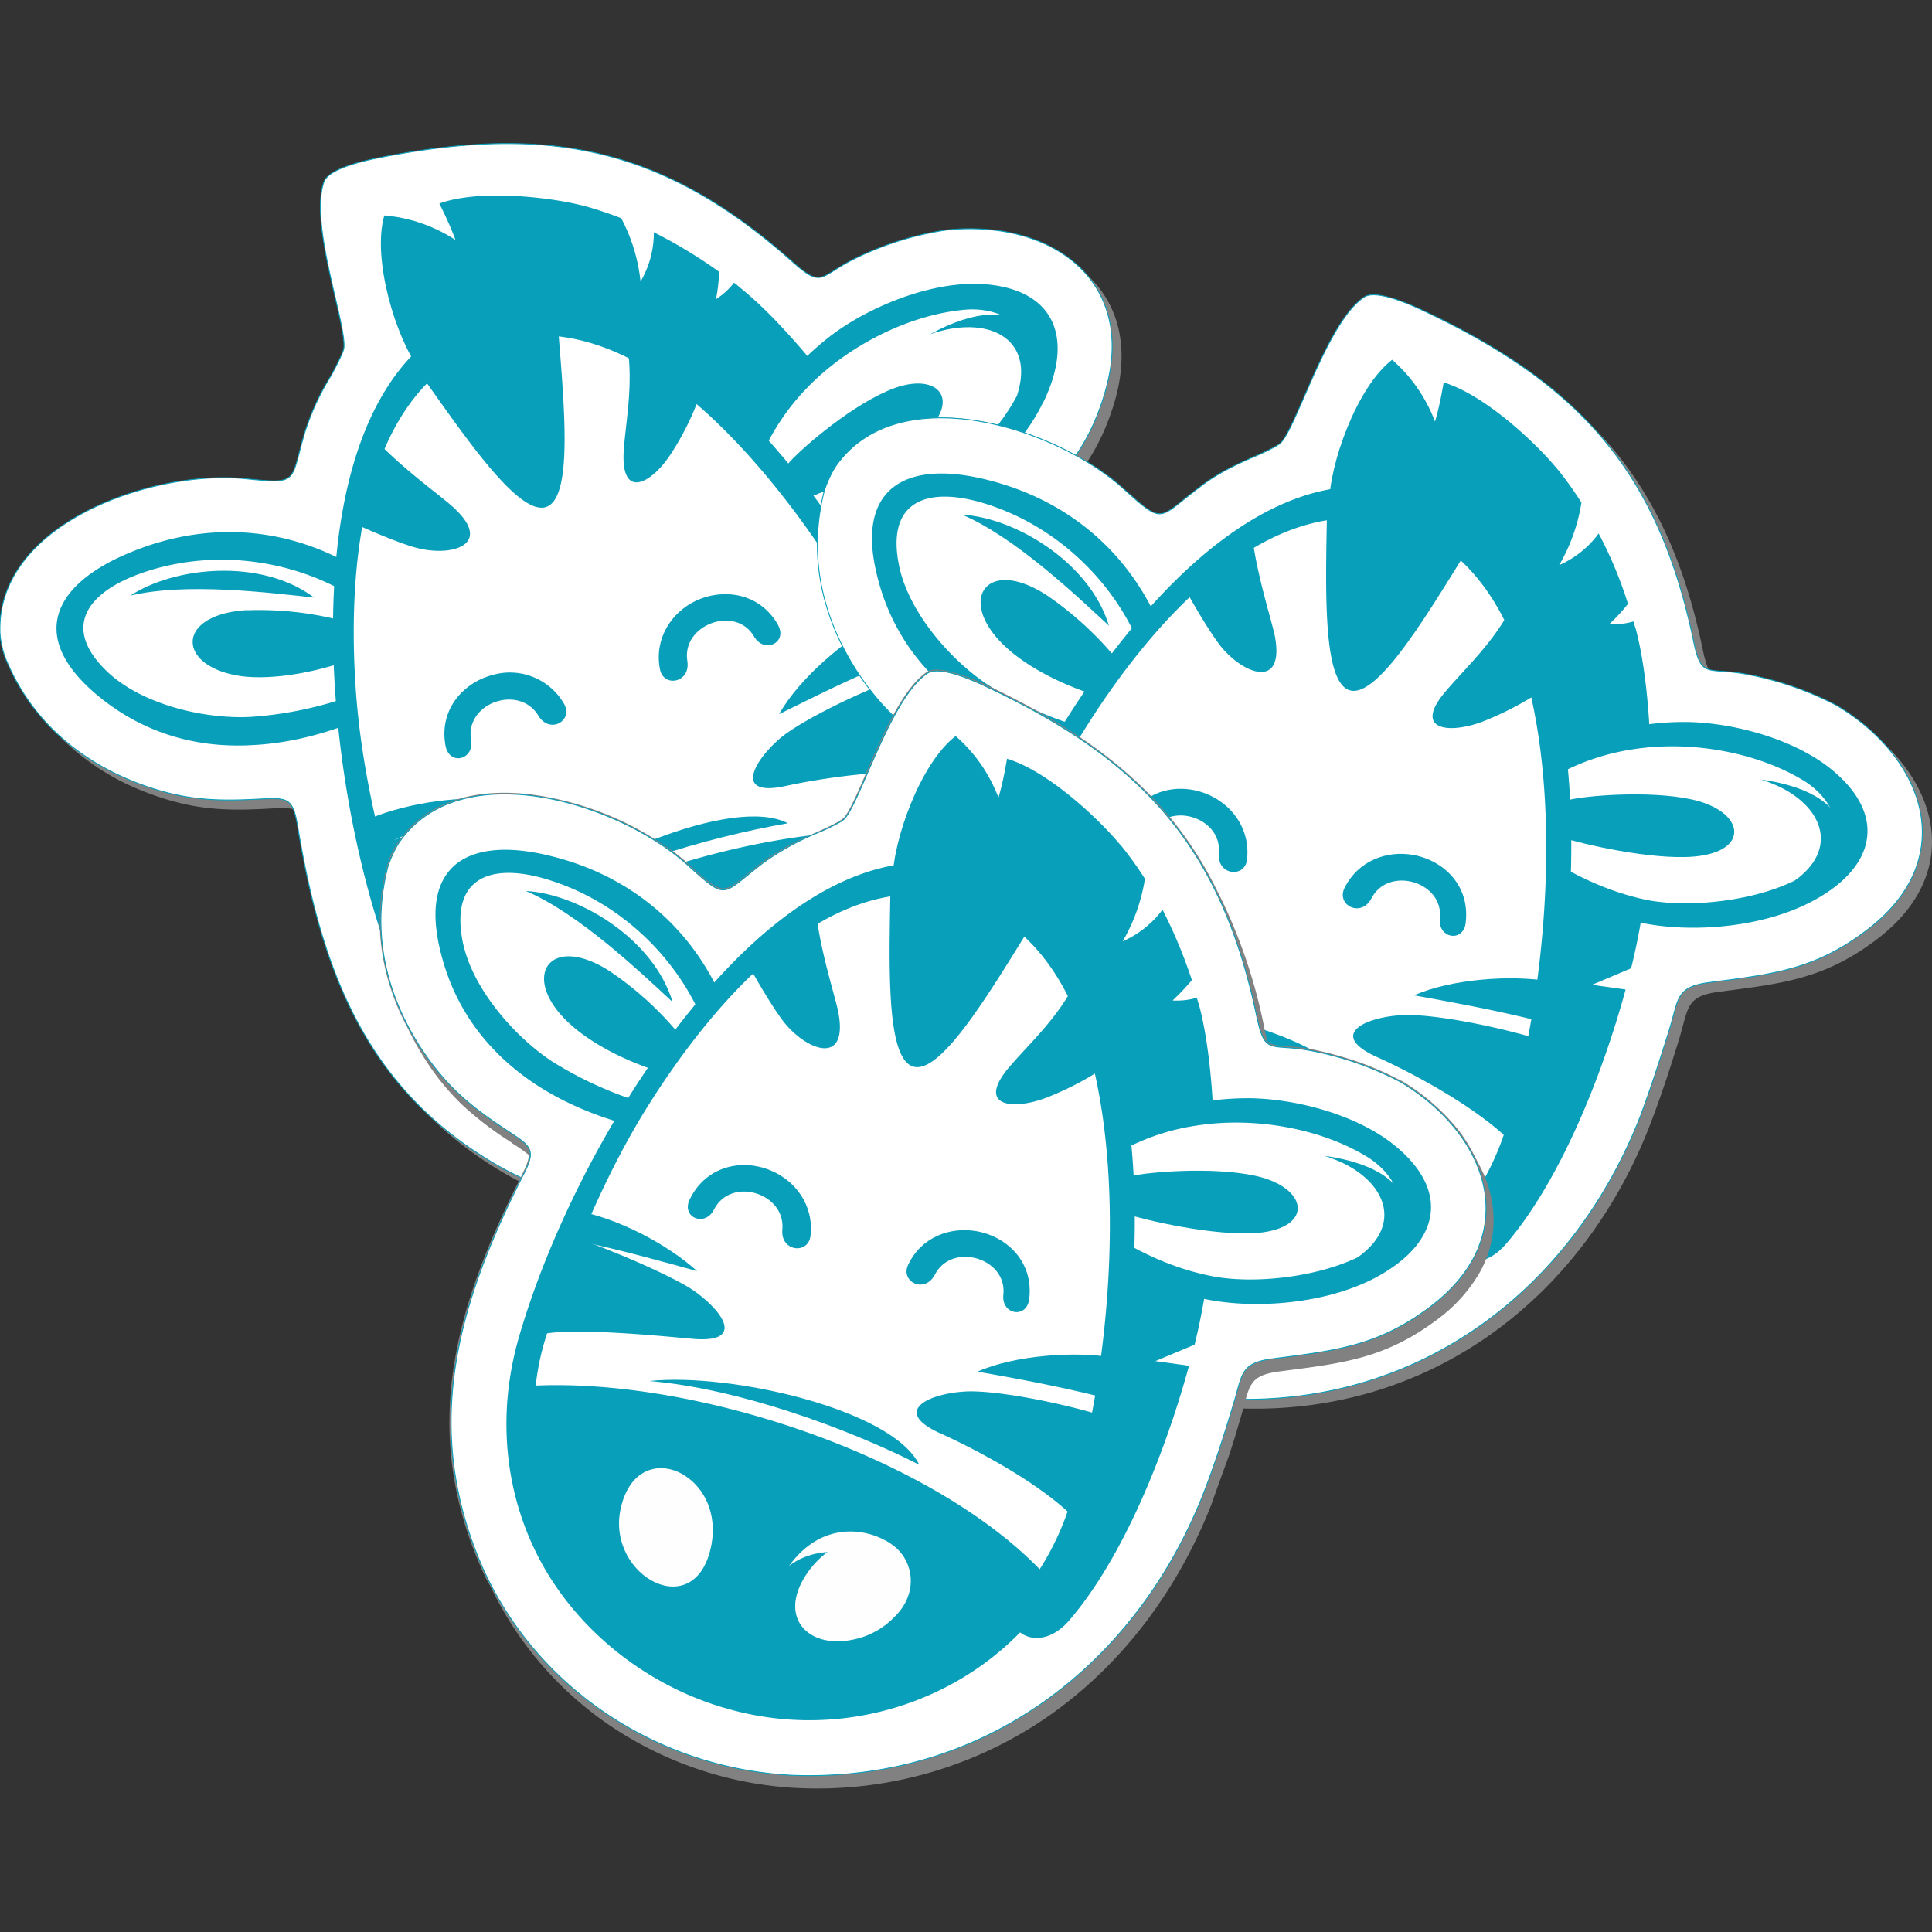 <svg id="Слой_3" data-name="Слой 3" xmlns="http://www.w3.org/2000/svg" viewBox="0 0 500 500"><rect x="0" y="0" width="500" height="500" fill="#333333" stroke="none"/><defs><style>.cls-1{fill:#818181;}.cls-1,.cls-2,.cls-3,.cls-5,.cls-7{fill-rule:evenodd;}.cls-2,.cls-5{fill:#fff;}.cls-2{stroke:#079fba;stroke-width:0.23px;}.cls-2,.cls-4{stroke-miterlimit:10;}.cls-3,.cls-6{fill:#079fba;}.cls-4{fill:none;stroke:#141515;stroke-width:0.57px;}.cls-7{fill:#fefefe;}</style></defs><title>Монтажная область 1</title><path class="cls-1" d="M205.51,68.11c7.39,6.58,6.78,3.24,15.59-1.11a80.67,80.67,0,0,1,24-7.5c13.87-1.41,26.62,2.13,34.52,9.82L282,71.75c7.39,7.29,10.52,18.22,6.47,32.19-4.85,16.3-13.05,23.79-24.9,35.13-6.27,6.07-3.74,8.1-1,15.89,2.63,7.49,5.06,14.88,7.19,22.47,12.65,46.46-1.22,94.34-42,122.18-28.44,19-65.7,21.56-95.76,4.86a97.68,97.68,0,0,1-20.45-15.18l-2.43-2.43a15.82,15.82,0,0,1-1.21-1.32c-.1-.1-.31-.2-.41-.3-18.12-18.73-25.81-43.12-30.47-71.16a33.69,33.69,0,0,0-1.11-4.66c-1.52-.41-3.74-.3-7.29-.1-11.64.61-19.63,0-30.77-4.25A63.32,63.32,0,0,1,16.42,191.6l-2.53-2.53h0A54.86,54.86,0,0,1,1.34,170.25,23.1,23.1,0,0,1,0,163.87c-1.11-28.55,39.78-42.31,63.27-40C77.56,125.3,75,125,78.88,111.94a64.18,64.18,0,0,1,6.78-14.68c.71-1.31,3.24-6,3.34-7.19.71-6.17-9-32.19-5.16-43,1-2.73,6.78-4.75,14.37-6.27,43.43-8.61,73.49-2.94,107.3,27.33Z"/><path class="cls-2" d="M205.51,68.11c7.39,6.58,6.78,3.24,15.59-1.11a80.67,80.67,0,0,1,24-7.5c26.93-2.73,49.4,13.06,40.89,42-4.75,16.3-13,23.79-24.9,35.13-6.27,6.07-3.64,8.1-.91,15.89,2.53,7.49,5.06,14.88,7.19,22.47,12.55,46.47-1.22,94.34-42,122.18-28.44,19-65.7,21.56-95.86,4.86-34.62-19.64-46.26-50.61-52.44-88-1.31-7.9-2.63-7.6-10.83-7.19-11.74.61-19.74,0-30.87-4.25-15.49-6-27.74-16.81-34-32.39A23.1,23.1,0,0,1,0,163.87c-1.11-28.55,39.78-42.31,63.27-40C77.56,125.3,75,125,78.88,111.94a64.18,64.18,0,0,1,6.78-14.68c.71-1.31,3.24-6,3.34-7.19.71-6.17-9-32.19-5.16-43,1-2.73,6.78-4.75,14.37-6.27,43.43-8.61,73.49-2.94,107.3,27.33Z"/><path class="cls-3" d="M135.46,82.18c-6.17-12.45-18.62-25-36-26.42-3.24,11.24,3,31.68,9,39.68Z"/><path class="cls-3" d="M150.65,53.13a105.79,105.79,0,0,1,10.12,3.34,45,45,0,0,1,5,16.4,25,25,0,0,0,3.44-12.76,127.15,127.15,0,0,1,16.9,10.23,42.93,42.93,0,0,1-.81,7.08,18.37,18.37,0,0,0,4.66-4.25,17.07,17.07,0,0,1,1.62,1.32c10.93,8.7,27.43,28.24,41.6,51.82a159.5,159.5,0,0,1,9.52,19.44l-5.57,9.51,7.7-4.25c8.6,22.17,15.79,50.31,14.27,71.37-.91,12.55-13.87,14.27-18.63-.11C225.35,175.61,197.41,111,144.88,96c-5.37-1.52-25.21-7.8-31.08-8.2,13.36-8.81,2.94-28.95-.1-35.13,10.63-3.85,29.15-1.52,37,.51Z"/><path class="cls-4" d="M246.1,224c.61-.11,1.52-.31,0,0Z"/><path class="cls-5" d="M112,172.17c-18.63-31.89-51.63-34.92-77.14-25.71-18.52,6.68-22.27,17.91-7.49,30.36,22.48,19,53.65,15.39,84.63-4.65Z"/><path class="cls-3" d="M63.79,157.9c-19,1.21-18,15.28-.4,17.2,6.38.61,15.39-.4,25.61-3.74,7.39-2.53,7.9-8.5-1.52-11a85.2,85.2,0,0,0-23.69-2.42Z"/><path class="cls-5" d="M188.61,138.26c2.12-36.75,32.89-58.61,60.12-60.74,18.12-1.41,25.82,6.78,18.53,24.2-11.85,28-50.41,41.4-78.65,36.54Z"/><path class="cls-3" d="M238.71,112.75c-8.5,7.49-25.91,14.88-29.86,16.09-9.72,3-11-1.21-5-8.7,2.53-3.14,15-14.17,25.51-18.83,12.85-5.87,20.24,1.72,9.31,11.44Z"/><path class="cls-6" d="M269.89,104.25c-6.38,13.16-20.25,24.9-31.79,30.36-17.31,8-33,9.32-51.62,6.08a73.38,73.38,0,0,1,29-54.16c9.11-6.78,24.4-13.46,37.76-13.06,19.23.71,25.2,13.47,16.7,30.78Zm-60.53-4.36a58.74,58.74,0,0,0-16.81,35.23c13.47,1.62,29.46.2,42.92-6.07,9.32-4.36,21.36-15,27.33-25.92,9-16.4-1.82-23.79-12.75-23-13.87,1.12-29.66,8.61-40.69,19.74Z"/><path class="cls-6" d="M109,171.46c-15.28-23.28-46.87-32.29-72.78-23-14,5.06-20.35,14.27-8.2,25.61,9.31,8.61,25.71,12.15,37.15,11.44A96.87,96.87,0,0,0,109,171.46Zm9,1.42c-15.79,10.22-33.4,18.93-52.43,19.94-15,.91-28.95-3.24-40.7-13.16C7.31,164.78,13.69,151.21,33.63,143c32.8-13.67,65.9.1,84.42,29.86Z"/><path class="cls-5" d="M199.44,290.3a73.82,73.82,0,0,1-94.65-44.14c-19.94-54.56-25.51-145,19.64-161.55S223.63,141,243.57,195.55a73.9,73.9,0,0,1-44.13,94.75Z"/><path class="cls-6" d="M199.44,290.3a73.78,73.78,0,0,1-88.27-30.88c35.63-29.55,100.41-47.67,136.75-38.76h.1a73.83,73.83,0,0,1-48.58,69.64Z"/><path class="cls-6" d="M200.75,293.74c-20.14,7.29-42.51,6.28-60.43-2.13S108,267.73,100.74,247.68c-11.23-30.87-17.41-73.28-13.26-107.6,3.44-28.14,14.17-51.12,35.73-58.91S167.75,84,188.4,103.23c25.31,23.59,46.77,60.44,58,91.31,7.39,20,6.48,41.1-1.92,59a77.46,77.46,0,0,1-43.73,40.19ZM145,285.64c16.29,7.59,35.22,8.4,53.44,1.82a70.41,70.41,0,0,0,42.32-90.9c-10.94-30-32.5-66-56.89-88.77C165,90.28,144.57,82.48,126.15,89.16c-33.71,12.25-36.24,60-34,90.3,1.72,23.08,8.1,47.27,14.88,65.89,6.68,18.22,21.66,32.7,38,40.29Z"/><path class="cls-3" d="M91.83,135.52a104.44,104.44,0,0,1,5.57-21.46c7.19,7.6,17.11,14.58,20,17.31,9.92,9.11.51,12.66-8.7,10.63-2.94-.6-9.52-3.13-16.91-6.48Zm70.46-46.76a101.09,101.09,0,0,1,19,13.06,70.22,70.22,0,0,1-7.49,15.38c-5.06,8-13.37,12.55-12.35-1,.6-7.89,2.53-17,.81-27.43Z"/><path class="cls-6" d="M110.16,262.56a19.05,19.05,0,0,0-1.12-1.82l-1.11-1.82c32.49-28.85,99.6-51.12,141.61-41.71,0,1.52.91,4.66.91,6.18-49-8.1-101.42,8.5-140.29,39.17Z"/><path class="cls-3" d="M104.39,245.15a242.88,242.88,0,0,1-7.7-26.22c13.06-4.15,28.75-7.38,33.61-7.38,9.51-.21,18.62,3.13,7.09,10.22-5.27,3.24-29.56,17.41-33,23.38ZM234.66,174.6a223.53,223.53,0,0,1,8.91,21c.61,1.62,1.11,3.24,1.62,5-11.84-2.12-30.37.31-42,2.84-13.16,2.83-8.4-6.28-1.21-12.45,5.36-4.46,20.14-11.85,32.69-16.3Z"/><path class="cls-3" d="M108.13,95.84a39.05,39.05,0,0,1,16.3-11.23,40,40,0,0,1,19.84-1.92c1.52,20.24,4.35,45.85-2.84,48.48s-21.56-18.83-33.3-35.33Z"/><path class="cls-7" d="M172.81,261.55c9.42,19.13-16.8,22.88-24.19,6.88-4.86-10.42,1-16.8,8.5-17.1,5.67-.21,12.15,2.93,15.69,10.22Z"/><path class="cls-7" d="M197.72,256.89c2.42,9.92,11.84,10.73,18.92,3.14a20.75,20.75,0,0,0,5.47-11.44c2.33-14-14.88-20.85-22.17-7.49a23.27,23.27,0,0,0-2.22,15.79Z"/><path class="cls-7" d="M210.07,233.92c-7.19.2-18,5.87-17.82,20.24A19,19,0,0,1,209.05,241Z"/><path class="cls-3" d="M240.64,86.53c14.88-5.26,27.43.91,22.57,15.79,10.42-13.06,2.23-29.35-22.57-15.79Z"/><path class="cls-3" d="M33.73,154.15c14.27-3.44,35.63-.81,47.58.51-13.77-10.33-36.24-8-47.58-.51Z"/><path class="cls-3" d="M134.75,237.26c19.74-12.25,48.59-20.65,69.14-24.2-14.27-7.39-53.75,10-69.14,24.2Z"/><path class="cls-3" d="M98,219.24c10.93-5.16,22-9.31,29.86-12.35-10-.91-23.89,1.11-33.81,5.67Z"/><path class="cls-3" d="M231,171.16c-11.24,4.55-21.76,9.92-29.36,13.66,5.06-9.11,17.11-19.43,26-23.89Z"/><path class="cls-3" d="M183.75,286.76c18.52-4.56,41.6-19.44,52.43-31.18-1.82,2.73,1.92,6.68-.91,9.41-11.94,11.34-36.85,22.17-51.52,21.77Z"/><path class="cls-6" d="M115.32,193.12c-1.82-9.51,4.65-16.6,12.45-18.52A16.17,16.17,0,0,1,146,182.19c2.43,4.35-3.75,7.9-6.68,3-5-8.2-19-3.24-17.41,6.27.91,5.16-5.57,6.78-6.58,1.62Z"/><path class="cls-6" d="M201.36,161.74c-4.76-8.4-14.27-9.61-21.46-6.17-6.17,3-10.63,9.72-9.11,17.61.91,4.86,8,3.54,7.09-2.13-1.52-9.41,12.55-14.57,17.3-6.27,2.64,4.45,8.71,1.52,6.18-3Z"/><path class="cls-1" d="M256.33,335v-.1A86.47,86.47,0,0,1,238.21,309c-16.2-36.34-7.09-68.13,10-101.94,2-3.74,2.53-5.67,1.62-7.39-1-.71-2.13-1.42-3.55-2.33a88.67,88.67,0,0,1-13.05-10.22l-2.33-2.33c-.1,0-.1,0-.1-.1h-.1a69.78,69.78,0,0,1-9.22-11.54c-8.9-14.07-12.35-30-8.09-46.26a28.72,28.72,0,0,1,2.73-6c16-23.59,57.19-10.33,74.6,5.46,10.73,9.62,8.81,7.9,19.74-.3,4.35-3.44,9-5.67,14.07-7.89,1.32-.51,6.18-2.74,7-3.65C335.79,110,343.48,83.29,353,76.92c2.32-1.62,8.19.1,15.28,3.44,16.2,7.59,29.36,15.89,39.78,25.91,0,.1.1.1.1.2.21.1.31.31.51.41l2.43,2.43c14.88,14.68,24.29,33.1,29.66,59.21a27.8,27.8,0,0,0,1.41,4.76c1.83.61,4.56.31,9.32,1.12a83.48,83.48,0,0,1,23.89,8.19,61.91,61.91,0,0,1,10.52,8.1l2.43,2.43c14.68,14.38,17.31,34.92-2.63,50-13.56,10.32-24.6,11.44-40.89,13.56-8.61,1.12-7.8,4.25-10.23,12.15-2.33,7.59-4.75,15-7.59,22.37-17.41,44.84-57,75.11-106.39,73.29a93.81,93.81,0,0,1-61.34-26.63l-2.43-2.43c-.2-.1-.3-.3-.5-.4Z"/><path class="cls-2" d="M438.33,166.09c2,9.62,3.54,6.58,13.16,8.31a83.48,83.48,0,0,1,23.89,8.19c23.08,13.87,31.88,39.89,7.79,58.11-13.46,10.32-24.5,11.44-40.79,13.56-8.71,1.12-7.9,4.25-10.33,12.15-2.33,7.49-4.76,15-7.49,22.37-17.51,44.84-57,75.11-106.39,73.29-34.21-1.62-65.59-21.67-80-53-16.2-36.34-7.09-68.13,10-101.94,3.64-7.08,2.43-7.59-4.46-12.15-9.71-6.47-15.79-11.74-22.27-21.76-8.9-14.07-12.35-30-8.09-46.26a28.72,28.72,0,0,1,2.73-6c16-23.59,57.19-10.33,74.6,5.46,10.73,9.62,8.81,7.9,19.74-.3,4.35-3.44,9-5.67,14.07-7.89,1.32-.51,6.18-2.74,7-3.65C335.79,110,343.48,83.29,353,76.92c2.32-1.62,8.19.1,15.28,3.44,40,18.82,60.84,41.2,70.05,85.73Z"/><path class="cls-3" d="M373.65,135.73c2.42-13.67-.11-31.08-13.37-42.62C351.07,100.2,344,120.34,344,130.36Z"/><path class="cls-3" d="M403.1,121.45a94.67,94.67,0,0,1,6.18,8.61,46.71,46.71,0,0,1-5.77,16.19,25,25,0,0,0,10.22-8.19,106.8,106.8,0,0,1,7.59,18.22,45.47,45.47,0,0,1-4.86,5.26,18.68,18.68,0,0,0,6.28-.71c.2.71.4,1.32.61,2,3.64,13.56,5.26,39,2.63,66.4a166.41,166.41,0,0,1-3.85,21.36L412,254.87l8.71,1.21c-6.28,23-17.21,49.91-31,65.9-8.2,9.52-19.64,3.24-14.88-11.13,15.49-46.57,31.48-115.1-1.82-158.42-3.44-4.45-15.69-21.26-20.15-25.1,16,.91,19.54-21.57,20.76-28.35,10.83,3.24,24.39,16.2,29.45,22.47Z"/><path class="cls-4" d="M378.4,315.6c.51.21,1.32.61,0,0Z"/><path class="cls-5" d="M301.27,194.13c3.85-36.64-20.75-58.71-46.77-66.5-18.93-5.57-28.54,1.32-24.09,20,6.78,28.65,34,44.24,70.86,46.46Z"/><path class="cls-3" d="M270.9,154.05c-15.89-10.33-23.58,1.62-10.42,13.56,4.75,4.36,12.55,8.91,22.77,12.25,7.49,2.43,11.34-2.12,5.37-9.72a86.39,86.39,0,0,0-17.72-16.09Z"/><path class="cls-5" d="M383.06,212.46c23.48-28.35,61.34-27.64,84.42-13.16,15.39,9.61,16.7,20.75.51,30.47-26.12,15.58-65.09,3.34-84.93-17.31Z"/><path class="cls-3" d="M438.53,221.67c-11.24,1-29.76-3.44-33.61-4.76-9.61-3.34-8.09-7.59,1.22-9.92,3.85-1,20.45-2.53,31.68-.1,13.77,3,15.29,13.46.71,14.78Z"/><path class="cls-6" d="M468.7,233.41c-13,6.78-31.08,8-43.63,5.47-18.73-3.85-32.09-12-45.15-25.72a72.73,72.73,0,0,1,55.47-26.31c11.24-.11,27.54,3.64,38.06,11.84,15.09,11.94,12.35,25.81-4.75,34.72Zm-46.16-39.48A58.71,58.71,0,0,0,388,212.25c9.92,9.32,23.58,17.62,38.16,20.65,10.12,2,26.12.61,37.35-4.55,17.11-7.9,12.76-20.35,3.45-26.22-11.85-7.29-29-10.63-44.44-8.2Z"/><path class="cls-6" d="M299.35,191.91c1.51-27.84-18.53-53.85-45-61.75-14.27-4.25-24.9-.61-21.76,15.79,2.33,12.35,13.46,24.9,23.08,31.28a98.08,98.08,0,0,0,43.63,14.68Zm6.37,6.48c-18.72-1.22-38.06-4.66-54.05-15.09-12.55-8.3-21.26-19.84-24.8-34.82-5.37-22.37,7.79-29.56,28.65-24.29,34.51,8.6,52.94,39.27,50.2,74.2Z"/><path class="cls-5" d="M301.47,341.21a73.9,73.9,0,0,1-50-91.81c16.39-55.67,65.69-131.79,111.85-118.23s46.26,104.26,29.86,160a73.84,73.84,0,0,1-91.71,50Z"/><path class="cls-6" d="M301.47,341.21a74,74,0,0,1-52.74-77.33C295,261.35,357.85,285.24,381.84,314l.11.1a74.15,74.15,0,0,1-80.48,27.12Z"/><path class="cls-6" d="M300.46,344.66c-20.55-6-37.86-20.15-47.37-37.56s-11.75-38.36-5.77-58.91c9.31-31.48,29.55-69.24,53.34-94.34,19.44-20.55,41.71-32.7,63.67-26.22s34.22,28.75,39.38,56.58c6.38,33.91,1.72,76.33-7.59,107.81-6,20.55-19.24,36.85-36.65,46.36a77.08,77.08,0,0,1-59,6.28Zm-40.09-39.58c8.61,15.79,23.39,27.73,42,33.2a70.23,70.23,0,0,0,87.87-48c9-30.57,13.16-72.38,7-105.17-4.66-25.31-16.4-43.73-35.33-49.3-34.31-10.12-64.78,26.82-80.88,52.43-12.35,19.54-21.66,42.82-27.23,61.85-5.46,18.63-2,39.18,6.58,55Z"/><path class="cls-3" d="M306.84,152.73a107.68,107.68,0,0,1,17.2-14c1.32,10.43,5.07,21.87,5.88,25.82,2.53,13.26-7.09,10.52-13.37,3.44-2-2.23-5.77-8.2-9.71-15.29ZM391.26,157a97.34,97.34,0,0,1,7.59,21.87,81.3,81.3,0,0,1-15.18,7.89c-8.91,3.35-18.22,2.13-9.32-8.09,5.17-6.08,12.15-12.35,16.91-21.67Z"/><path class="cls-6" d="M246.1,265.8c.1-.71.1-1.42.2-2.12l.21-2c43.22-4,110.43,17.92,138.68,50.51-.92,1.22-2,4.25-2.94,5.47C347.63,282,295.6,264.28,246.1,265.8Z"/><path class="cls-3" d="M251.77,248.39a235.53,235.53,0,0,1,9.41-25.61c12.86,4.35,27.44,11.14,31.48,14,7.7,5.47,13.06,13.56-.5,12.45-6.07-.61-34-3.54-40.39-.81ZM398.45,269a221.74,221.74,0,0,1-5.27,22.17c-.5,1.62-1,3.24-1.62,4.86-8.2-8.61-24.6-17.72-35.43-22.58-12.35-5.66-3-10.12,6.38-10.72,7-.51,23.18,2.42,35.94,6.27Z"/><path class="cls-3" d="M343.48,130.46a41.3,41.3,0,0,1,19.84.71,39.68,39.68,0,0,1,17,10.23c-10.73,17.2-23.69,39.37-31,37.25s-6.17-27.84-5.87-48.19Z"/><path class="cls-7" d="M297.12,302.24c-3.85,21-27.13,8.4-23.59-8.9,2.33-11.24,10.83-12.86,17-8.61,4.66,3.14,8,9.52,6.58,17.51Z"/><path class="cls-7" d="M319.89,313.28C316,322.69,323,329,333.26,327a20.85,20.85,0,0,0,11.23-6c10.12-9.82.41-25.61-13.46-19.13a23.33,23.33,0,0,0-11.14,11.34Z"/><path class="cls-7" d="M343.48,302.14c-6-4.05-17.92-6-26.32,5.77a19,19,0,0,1,21.26-.71Z"/><path class="cls-3" d="M455.64,201.73c15.08,4.55,21.56,17.1,8.8,26.21,16.1-4.35,19.14-22.37-8.8-26.21Z"/><path class="cls-3" d="M249,133.2c13.56,5.77,29.15,20.55,38,28.74-5-16.5-24.4-28-38-28.74Z"/><path class="cls-3" d="M280.92,260.13c23.08,1.83,51.43,12.15,69.95,21.56-7.09-14.37-49.09-23.88-69.95-21.56Z"/><path class="cls-3" d="M262.09,223.69c11.85,2.43,23.19,5.67,31.28,7.9-7.49-6.78-19.84-13.36-30.57-15.49Z"/><path class="cls-3" d="M397.64,264.08c-11.85-2.93-23.39-5-31.69-6.48,9.52-4.25,25.31-5.36,35-3.64Z"/><path class="cls-3" d="M290.94,329.07c17.52,7.29,44.95,9.11,60.74,6-3.14,1.21-2.53,6.58-6.38,7.09-16.4,2-42.82-4.05-54.36-13.06Z"/><path class="cls-6" d="M291.45,213.06c4.25-8.8,13.67-10.63,21.06-7.49,6.27,2.63,11.13,8.91,10.22,16.91-.61,4.86-7.8,4.05-7.29-1.62.91-9.52-13.36-13.77-17.71-5.16-2.33,4.55-8.51,2-6.28-2.64Z"/><path class="cls-6" d="M379.31,238.88c1.22-9.62-5.66-16.2-13.56-17.62-6.78-1.21-14.27,1.42-17.82,8.61-2.12,4.45,4.36,7.69,7,2.63,4.35-8.5,18.73-4.35,17.71,5.16-.6,5.16,6,6.38,6.68,1.22Z"/><path class="cls-1" d="M126.55,409.85l1.52,3a90.59,90.59,0,0,0,30.67,34.32,95.11,95.11,0,0,0,48,15.59,104.9,104.9,0,0,0,64.18-18.33c18.83-13,33.61-32.18,42.62-55.16,1.31-3.75,2.63-7.39,4-11.14s2.42-7.49,3.54-11.23c.4-1.42.71-2.53,1-3.65,1.42-5.16,2-7.39,8.91-8.3l1.52-.2c15.48-2,26.32-3.34,39.58-13.36a40.17,40.17,0,0,0,10.42-11.34,27.37,27.37,0,0,0,3.85-17.41A30.64,30.64,0,0,0,383,301.84l-1.52-2.94a42.35,42.35,0,0,0-3.75-6.07,54.53,54.53,0,0,0-15.08-13.16h-.1a79.81,79.81,0,0,0-11.64-5.06,98.45,98.45,0,0,0-12.25-3.24,52.56,52.56,0,0,0-6-.61c-2.23-.2-3.65-.3-4.66-1.31-.2-.81-.5-1.83-.71-3A137.17,137.17,0,0,0,315.74,232l-1.51-3a94.54,94.54,0,0,0-12.05-18.22c-11.44-13.57-26.62-23.89-46.66-33.41a52.81,52.81,0,0,0-9.92-3.64c-2.54-.61-4.56-.61-5.77.2-6.18,4.15-11.54,16.5-15.69,26.12-2.33,5.46-4.36,10-5.77,11.64a18.4,18.4,0,0,1-2.23,1.41c-1.72.91-3.85,1.83-4.66,2.23-2.53,1.11-5.06,2.23-7.39,3.44a74,74,0,0,0-6.88,4.35c-1.62,1.32-3,2.43-4.15,3.35-6.18,5-6.18,5-15-2.94a44.75,44.75,0,0,0-6.28-4.86,80.16,80.16,0,0,0-34.31-13.06c-12.35-1.52-24.3.71-32.19,9.42-.81,1-1.62,2-2.43,3.13h0a26.9,26.9,0,0,0-1.62,2.94,28.27,28.27,0,0,0-1.12,3.14h0a55.08,55.08,0,0,0-1,23.58,60,60,0,0,0,5.67,16.81v.1a.1.1,0,0,0,.1.1l1.52,3c1,2,2.13,3.94,3.34,5.87a63.44,63.44,0,0,0,10,12.35,86.85,86.85,0,0,0,12.45,9.51l.51.41a42.57,42.57,0,0,1,4.15,2.93c0,1.32-.71,2.94-1.92,5.47-8.61,16.9-15.19,33.3-17.62,50.11s-.6,33.91,7.59,52.13c.51,1.11,1,2.22,1.62,3.24Z"/><path class="cls-2" d="M325.36,263.47c2,9.62,3.54,6.58,13.16,8.3a83.81,83.81,0,0,1,23.89,8.2c23.18,13.87,31.89,39.89,7.89,58.11-13.56,10.32-24.59,11.44-40.89,13.56-8.71,1.11-7.79,4.25-10.33,12.15-2.22,7.49-4.65,15-7.49,22.37-17.51,44.84-57,75.11-106.38,73.29-34.22-1.62-65.6-21.67-80-53.05-16.2-36.34-7.09-68.12,10-101.93,3.74-7.09,2.43-7.69-4.35-12.15-9.82-6.48-15.9-11.74-22.37-21.76-8.91-14.07-12.35-30-8.1-46.26a29.24,29.24,0,0,1,2.73-6c16-23.59,57.19-10.33,74.71,5.46,10.62,9.62,8.7,7.9,19.63-.4a68.61,68.61,0,0,1,14.07-7.8c1.32-.5,6.18-2.73,7-3.64,4.25-4.56,11.94-31.28,21.46-37.66,2.43-1.62,8.2.11,15.28,3.45,40,18.82,60.84,41.19,70.05,85.73Z"/><path class="cls-3" d="M260.68,233.11c2.43-13.67-.1-31.08-13.36-42.62-9.22,7.09-16.3,27.23-16.3,37.25Z"/><path class="cls-3" d="M290.13,218.83a92.77,92.77,0,0,1,6.18,8.61,46.71,46.71,0,0,1-5.77,16.19,25.91,25.91,0,0,0,10.32-8.2,127.9,127.9,0,0,1,7.6,18.22,59.46,59.46,0,0,1-5,5.27,18.36,18.36,0,0,0,6.27-.71c.2.71.41,1.32.61,2,3.64,13.57,5.26,39,2.63,66.41A166.41,166.41,0,0,1,309.16,348L299,352.25l8.71,1.21c-6.28,23-17.21,49.91-31,65.9-8.2,9.52-19.64,3.24-14.88-11.13,15.49-46.57,31.48-115.1-1.82-158.42-3.44-4.46-15.69-21.26-20.14-25.11,16,.92,19.53-21.56,20.75-28.34,10.83,3.24,24.39,16.2,29.45,22.47Z"/><path class="cls-4" d="M265.44,413c.6.21,1.31.61,0,0Z"/><path class="cls-5" d="M188.3,291.51c3.95-36.64-20.75-58.71-46.76-66.5-18.93-5.57-28.55,1.31-24.1,20,6.79,28.65,34,44.24,70.86,46.46Z"/><path class="cls-3" d="M157.93,251.43C142,241.1,134.35,253.05,147.51,265c4.76,4.35,12.55,8.91,22.77,12.25,7.49,2.43,11.34-2.13,5.37-9.72a83.63,83.63,0,0,0-17.72-16.09Z"/><path class="cls-5" d="M270.09,309.83c23.49-28.34,61.34-27.63,84.52-13.15,15.29,9.61,16.61,20.75.41,30.46-26.12,15.59-65.09,3.34-84.93-17.31Z"/><path class="cls-3" d="M325.56,319.05c-11.23,1-29.76-3.45-33.6-4.76-9.62-3.34-8.1-7.59,1.21-10,3.85-.91,20.45-2.43,31.68,0,13.77,3,15.29,13.46.71,14.78Z"/><path class="cls-6" d="M355.73,330.79c-13,6.78-31.08,8-43.63,5.46-18.73-3.84-32.09-12-45.15-25.71a72.78,72.78,0,0,1,55.48-26.32c11.33-.1,27.63,3.65,38.06,11.85,15.08,11.94,12.35,25.71-4.76,34.72Zm-46.16-39.48a58.13,58.13,0,0,0-34.42,18.32c9.82,9.32,23.49,17.62,38.06,20.55,10.13,2.13,26.12.71,37.46-4.45,17-7.9,12.65-20.35,3.34-26.22-11.74-7.29-28.95-10.63-44.44-8.2Z"/><path class="cls-6" d="M186.38,289.29c1.52-27.84-18.53-53.86-44.95-61.75-14.17-4.25-24.8-.61-21.76,15.79,2.33,12.35,13.46,24.9,23.08,31.28a98.12,98.12,0,0,0,43.63,14.68Zm6.38,6.47c-18.73-1.21-38.07-4.65-54.06-15.08-12.55-8.3-21.26-19.84-24.8-34.82-5.36-22.37,7.8-29.56,28.75-24.29,34.42,8.5,52.84,39.27,50.11,74.19Z"/><path class="cls-5" d="M188.5,438.59a73.91,73.91,0,0,1-50-91.81C154.9,291.11,204.3,215,250.35,228.55s46.36,104.26,29.86,160a73.91,73.91,0,0,1-91.71,50Z"/><path class="cls-6" d="M188.5,438.59a74,74,0,0,1-52.73-77.33c46.26-2.53,109.12,21.36,133.11,50.1l.1.11a74.15,74.15,0,0,1-80.48,27.12Z"/><path class="cls-6" d="M187.49,442c-20.55-6-37.86-20.15-47.37-37.56s-11.74-38.36-5.67-58.91c9.21-31.48,29.46-69.24,53.24-94.34,19.44-20.55,41.71-32.7,63.68-26.22s34.21,28.75,39.37,56.48c6.38,34,1.72,76.43-7.59,107.91-6,20.55-19.23,36.84-36.64,46.36a77.15,77.15,0,0,1-59,6.28Zm-40.08-39.58c8.6,15.79,23.38,27.73,42,33.2a70.39,70.39,0,0,0,88-48c8.91-30.57,13.06-72.38,6.88-105.18-4.65-25.3-16.4-43.73-35.32-49.29-34.32-10.13-64.69,26.82-80.88,52.43-12.35,19.54-21.56,42.82-27.23,61.85-5.47,18.63-2,39.18,6.58,55Z"/><path class="cls-3" d="M193.87,250.11a104.49,104.49,0,0,1,17.31-14c1.21,10.43,5,21.87,5.77,25.82,2.53,13.26-7.09,10.52-13.36,3.44-2-2.23-5.77-8.2-9.72-15.29Zm84.42,4.25a97.34,97.34,0,0,1,7.59,21.87,78.63,78.63,0,0,1-15.18,7.89c-8.91,3.34-18.22,2.13-9.31-8.2,5.16-6,12.14-12.24,16.9-21.56Z"/><path class="cls-6" d="M133.23,363.18a13.82,13.82,0,0,1,.11-2.13l.2-2.12C176.86,355,244,377,272.22,409.54c-.91,1.22-2,4.25-2.94,5.47-34.62-35.63-86.65-53.45-136-51.83Z"/><path class="cls-3" d="M138.8,345.77a267.07,267.07,0,0,1,9.42-25.71c12.95,4.45,27.43,11.13,31.48,14.07,7.69,5.47,13.06,13.56-.51,12.35-6.07-.51-34-3.44-40.39-.71Zm146.78,20.65a222.08,222.08,0,0,1-5.37,22.17,43.94,43.94,0,0,1-1.62,4.86c-8.19-8.71-24.59-17.72-35.42-22.58-12.35-5.66-3-10.12,6.37-10.73,7-.5,23.28,2.43,36,6.28Z"/><path class="cls-3" d="M230.51,227.84a41.3,41.3,0,0,1,19.84.71,39.66,39.66,0,0,1,17,10.22c-10.73,17.21-23.69,39.38-31,37.26s-6.17-27.84-5.87-48.19Z"/><path class="cls-7" d="M184.15,399.62c-3.85,21-27.13,8.4-23.58-8.91,2.32-11.23,10.83-12.85,17-8.6,4.66,3.14,8,9.52,6.58,17.51Z"/><path class="cls-7" d="M206.93,410.66c-4,9.31,3.14,15.69,13.36,13.76a20.44,20.44,0,0,0,11.23-6c10.13-9.82.41-25.61-13.46-19.13a23.26,23.26,0,0,0-11.13,11.34Z"/><path class="cls-7" d="M230.51,399.52c-6-4.15-17.91-6-26.32,5.77,4.46-3.64,13.37-5.67,21.26-.71Z"/><path class="cls-3" d="M342.67,299.11c15.08,4.55,21.56,17.1,8.81,26.21,16.09-4.35,19.13-22.37-8.81-26.21Z"/><path class="cls-3" d="M136.07,230.58c13.56,5.77,29.15,20.54,38,28.74-5-16.5-24.4-28-38-28.74Z"/><path class="cls-3" d="M168.06,357.41c23,1.92,51.32,12.25,69.84,21.66-7-14.37-49.09-23.89-69.84-21.66Z"/><path class="cls-3" d="M149.13,321.07c11.84,2.43,23.18,5.67,31.28,7.9-7.49-6.79-19.84-13.37-30.47-15.49Z"/><path class="cls-3" d="M284.67,361.46c-11.74-2.94-23.38-5-31.69-6.48,9.52-4.25,25.31-5.36,35-3.64Z"/><path class="cls-3" d="M178,426.45c17.51,7.28,45,9.11,60.73,6-3.14,1.21-2.43,6.58-6.38,7.08-16.39,2-42.81-4-54.35-13.05Z"/><path class="cls-6" d="M178.48,310.44c4.25-8.8,13.67-10.63,21.06-7.49,6.27,2.63,11.13,8.91,10.22,16.91-.61,4.86-7.79,4.05-7.29-1.62.91-9.52-13.36-13.87-17.71-5.17-2.33,4.56-8.5,2-6.28-2.63Z"/><path class="cls-6" d="M266.35,336.25c1.21-9.61-5.67-16.19-13.57-17.61-6.78-1.21-14.27,1.42-17.71,8.61-2.23,4.45,4.25,7.69,6.88,2.63,4.35-8.51,18.73-4.36,17.72,5.16-.61,5.16,6,6.38,6.68,1.21Z"/></svg>